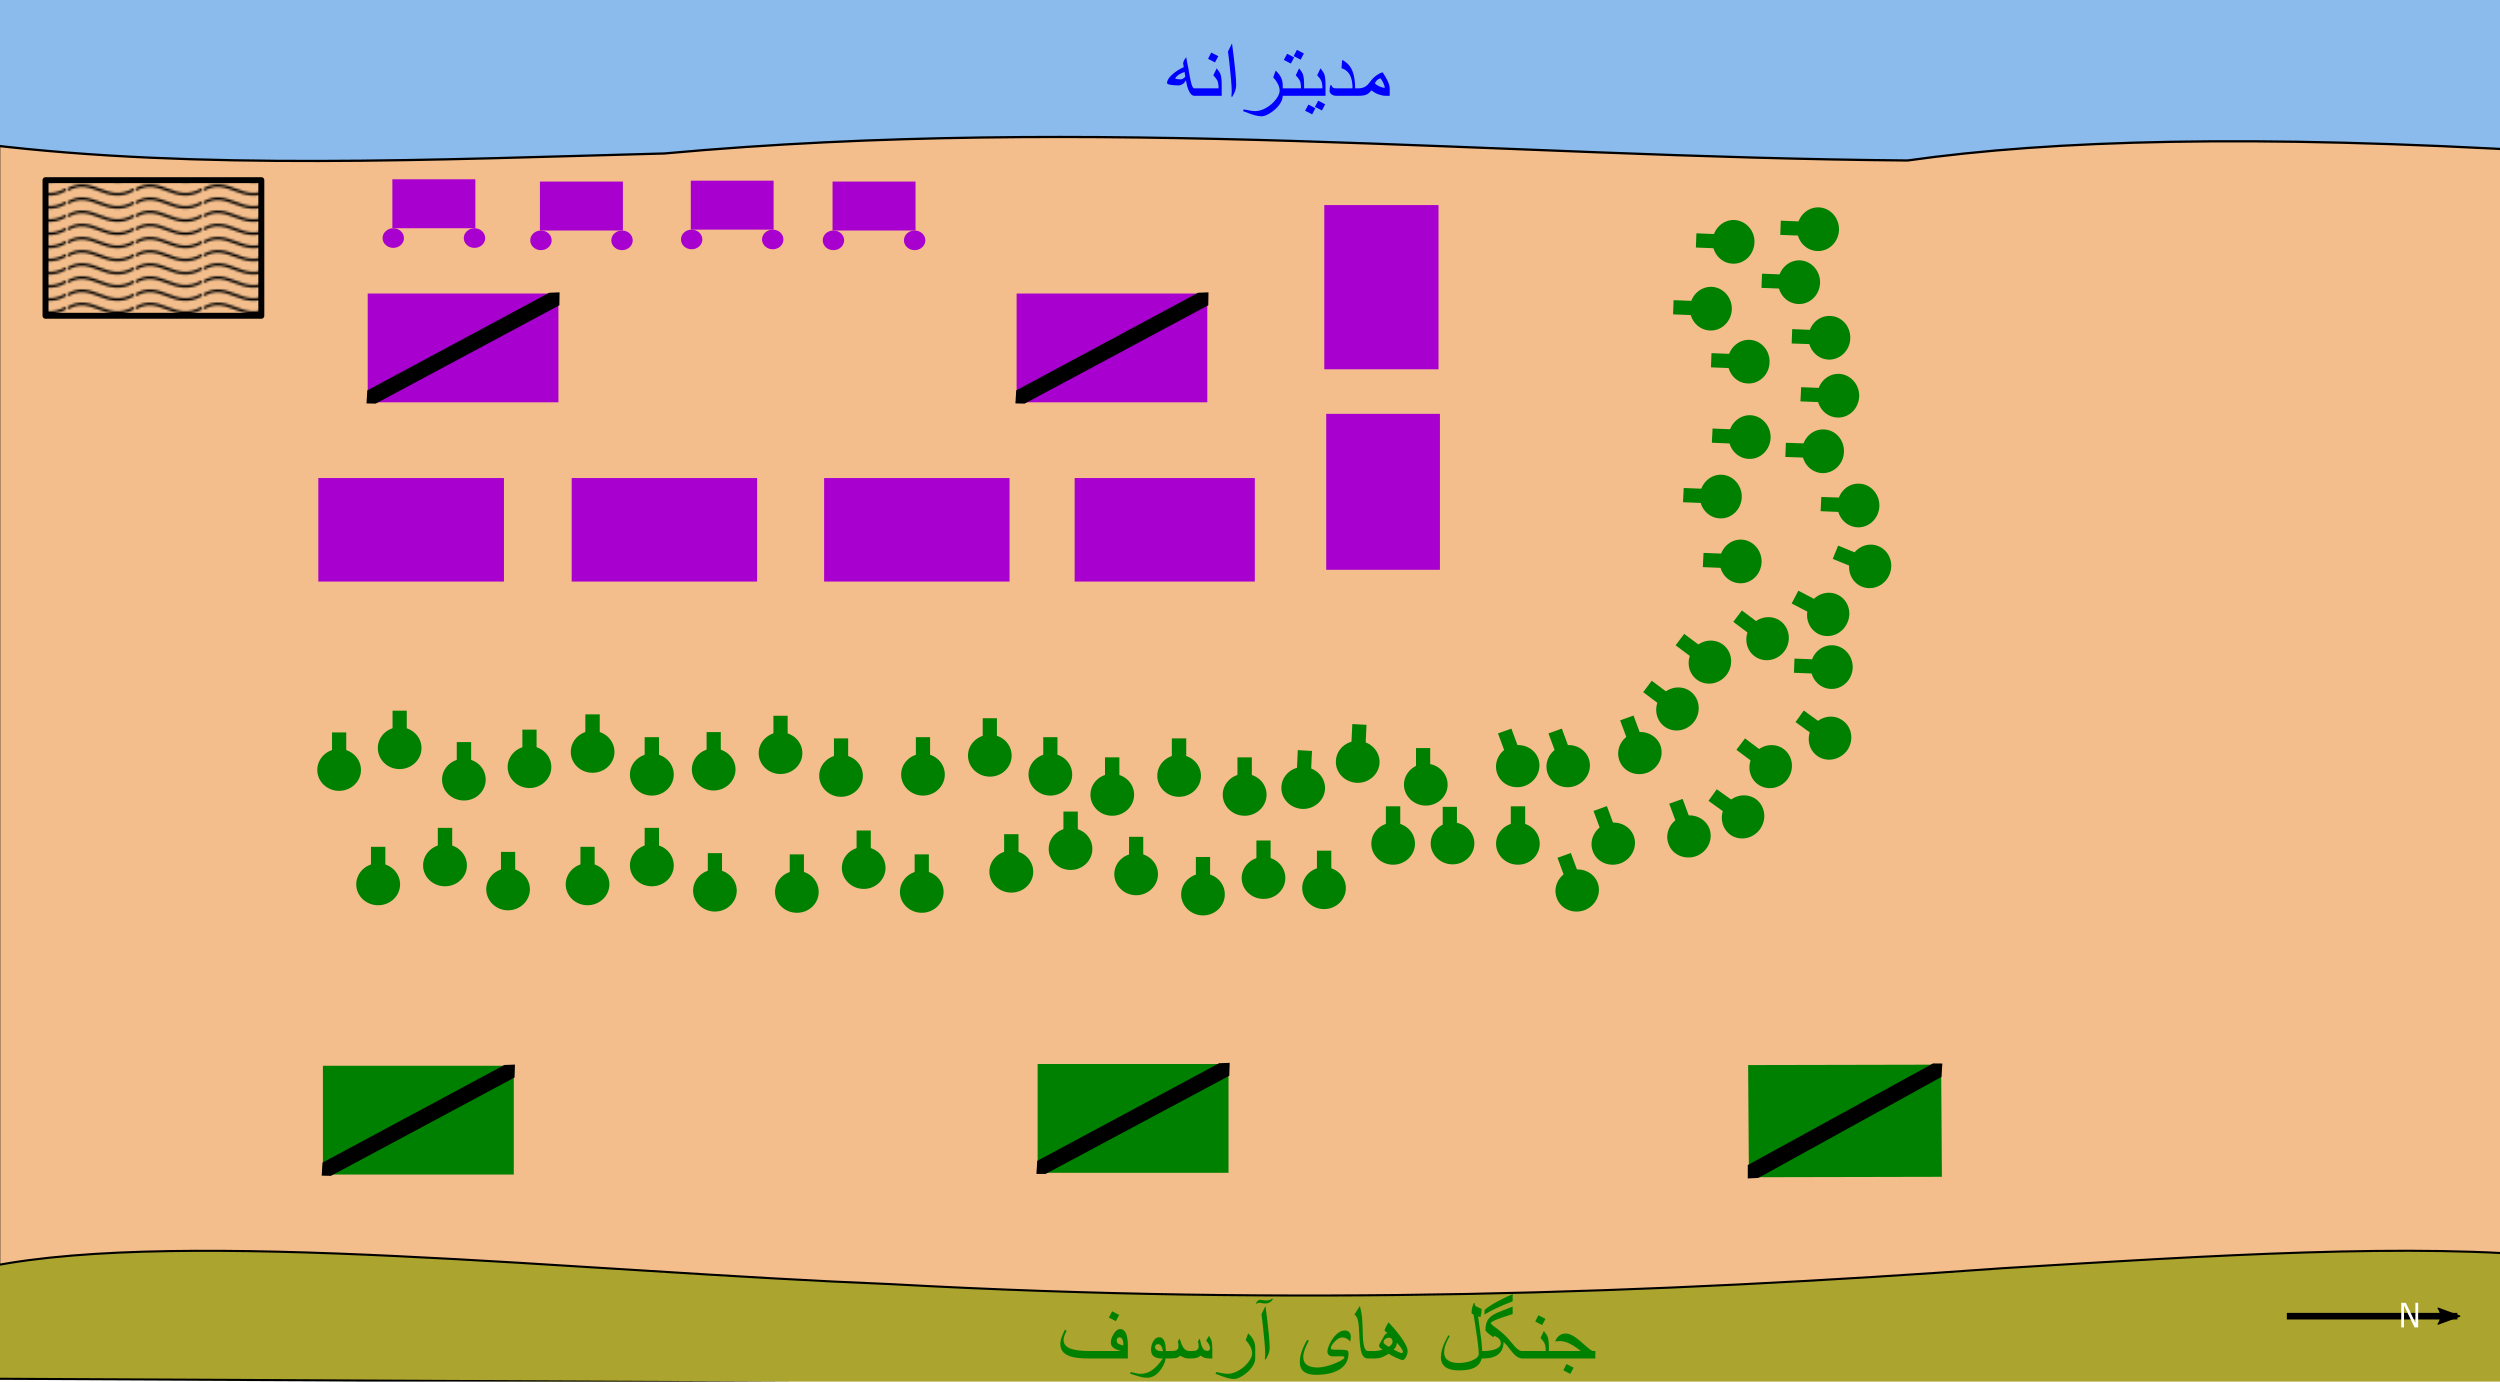 <?xml version="1.0" encoding="UTF-8" standalone="no"?>
<!-- Created with Inkscape (http://www.inkscape.org/) -->

<svg
   xmlns:dc="http://purl.org/dc/elements/1.1/"
   xmlns:cc="http://creativecommons.org/ns#"
   xmlns:rdf="http://www.w3.org/1999/02/22-rdf-syntax-ns#"
   xmlns:svg="http://www.w3.org/2000/svg"
   xmlns="http://www.w3.org/2000/svg"
   xmlns:xlink="http://www.w3.org/1999/xlink"
   xmlns:sodipodi="http://sodipodi.sourceforge.net/DTD/sodipodi-0.dtd"
   xmlns:inkscape="http://www.inkscape.org/namespaces/inkscape"
   version="1.1"
   id="svg2"
   width="1140"
   height="630"
   viewBox="0 0 1140 630"
   sodipodi:docname="1.svg"
   inkscape:version="0.92.2 (5c3e80d, 2017-08-06)">
  <defs
     id="defs6">
    <marker
       inkscape:stockid="Arrow2Lend"
       orient="auto"
       refY="0.0"
       refX="0.0"
       id="Arrow2Lend"
       style="overflow:visible;"
       inkscape:isstock="true">
      <path
         id="path1751"
         style="fill-rule:evenodd;stroke-width:0.625;stroke-linejoin:round;stroke:#000000;stroke-opacity:1;fill:#000000;fill-opacity:1"
         d="M 8.719,4.034 L -2.207,0.016 L 8.719,-4.002 C 6.973,-1.63 6.983,1.616 8.719,4.034 z "
         transform="scale(1.1) rotate(180) translate(1,0)" />
    </marker>
    <pattern
       inkscape:stockid="Wavy"
       id="Wavy"
       height="5.181"
       width="30.066"
       patternUnits="userSpaceOnUse"
       inkscape:collect="always">
      <path
         id="path2975"
         d="M 7.597,0.061 C 5.079,-0.187 2.656,0.302 -0.01,1.788 L -0.01,3.061 C 2.773,1.431 5.173,1.052 7.472,1.280 C 9.770,1.508 11.969,2.361 14.253,3.218 C 18.820,4.931 23.804,6.676 30.066,3.061 L 30.062,1.788 C 23.622,5.497 19.246,3.770 14.691,2.061 C 12.413,1.207 10.115,0.311 7.597,0.061 z "
         style="fill:black;stroke:none;" />
    </pattern>
    <pattern
       y="0"
       x="0"
       height="6"
       width="6"
       patternUnits="userSpaceOnUse"
       id="EMFhbasepattern" />
    <path
       style="fill:none;stroke:#FFC3C3"
       d="M 0 0 6 0 M 0 0 0 6"
       id="EMFhpath4_FFC3C3" />
    <pattern
       xlink:href="#EMFhbasepattern"
       id="EMFhatch4_FFC3C3"
       patternTransform="translate(-4.6294245e-8,4.6805587e-6)">
      <use
         id="use1226"
         xlink:href="#EMFhpath4_FFC3C3" />
    </pattern>
  </defs>
  <sodipodi:namedview
     pagecolor="#ffffff"
     bordercolor="#666666"
     borderopacity="1"
     objecttolerance="10"
     gridtolerance="10"
     guidetolerance="10"
     inkscape:pageopacity="0"
     inkscape:pageshadow="2"
     inkscape:window-width="1920"
     inkscape:window-height="1001"
     id="namedview4"
     showgrid="false"
     inkscape:zoom="1.2349206"
     inkscape:cx="570"
     inkscape:cy="315"
     inkscape:window-x="-9"
     inkscape:window-y="-9"
     inkscape:window-maximized="1"
     inkscape:current-layer="svg2" />
  <path
     id="path1231"
     d="M -1.237,31.752 H 1159.475 V 598.628 H -1.237 Z"
     style="opacity:1;fill:#f3be8c;fill-opacity:1;fill-rule:nonzero;stroke:#000000;stroke-width:2.72px;stroke-linecap:round;stroke-linejoin:round;stroke-miterlimit:4;stroke-dasharray:none;stroke-opacity:1"
     inkscape:connector-curvature="0" />
  <path
     id="path1233"
     d="m 145.162,217.991 h 84.639 v 47.2 h -84.639 z"
     style="opacity:1;fill:#a700cf;fill-opacity:1;fill-rule:nonzero;stroke:none"
     inkscape:connector-curvature="0" />
  <path
     id="path1235"
     d="m 260.682,217.991 h 84.559 v 47.2 h -84.559 z"
     style="opacity:1;fill:#a700cf;fill-opacity:1;fill-rule:nonzero;stroke:none"
     inkscape:connector-curvature="0" />
  <path
     id="path1237"
     d="m 375.801,217.991 h 84.559 v 47.2 h -84.559 z"
     style="opacity:1;fill:#a700cf;fill-opacity:1;fill-rule:nonzero;stroke:none"
     inkscape:connector-curvature="0" />
  <path
     id="path1239"
     d="m 490.04,217.991 h 82.159 v 47.2 h -82.159 z"
     style="opacity:1;fill:#a700cf;fill-opacity:1;fill-rule:nonzero;stroke:none"
     inkscape:connector-curvature="0" />
  <path
     id="path1241"
     d="m 603.879,93.512 h 52.08 v 74.879 h -52.08 z"
     style="opacity:1;fill:#a700cf;fill-opacity:1;fill-rule:nonzero;stroke:none"
     inkscape:connector-curvature="0" />
  <path
     id="path1243"
     d="m 604.759,188.711 h 51.84 v 71.119 h -51.84 z"
     style="opacity:1;fill:#a700cf;fill-opacity:1;fill-rule:nonzero;stroke:none"
     inkscape:connector-curvature="0" />
  <path
     id="path1245"
     d="m 463.579,133.849 h 86.959 v 49.6 h -86.959 z"
     style="opacity:1;fill:#a700cf;fill-opacity:1;fill-rule:nonzero;stroke:none"
     inkscape:connector-curvature="0" />
  <path
     id="path1247"
     d="m 463.899,178.329 82.559,-44.32 4.08,-0.16 -0.08,5.04 -83.359,44.64 -3.52,-0.08 z"
     style="opacity:1;fill:#000000;fill-opacity:1;fill-rule:evenodd;stroke:#000000;stroke-width:1.04px;stroke-linecap:butt;stroke-linejoin:miter;stroke-miterlimit:4;stroke-dasharray:none;stroke-opacity:1"
     inkscape:connector-curvature="0" />
  <path
     id="path1249"
     d="m 167.677,133.849 h 86.959 v 49.6 h -86.959 z"
     style="opacity:1;fill:#a700cf;fill-opacity:1;fill-rule:nonzero;stroke:none"
     inkscape:connector-curvature="0" />
  <path
     id="path1251"
     d="m 167.997,178.329 82.559,-44.32 4.08,-0.16 -0.08,5.04 -83.359,44.64 -3.52,-0.08 z"
     style="opacity:1;fill:#000000;fill-opacity:1;fill-rule:evenodd;stroke:#000000;stroke-width:1.04px;stroke-linecap:butt;stroke-linejoin:miter;stroke-miterlimit:4;stroke-dasharray:none;stroke-opacity:1"
     inkscape:connector-curvature="0" />
  <path
     id="path1257"
     d="m 473.16,485.189 h 87.039 v 49.6 h -87.039 z"
     style="opacity:1;fill:#008000;fill-opacity:1;fill-rule:nonzero;stroke:none"
     inkscape:connector-curvature="0" />
  <path
     id="path1259"
     d="m 473.48,529.669 82.559,-44.32 4.16,-0.16 -0.16,5.04 -83.359,44.56 h -3.52 z"
     style="opacity:1;fill:#000000;fill-opacity:1;fill-rule:evenodd;stroke:#000000;stroke-width:1.04px;stroke-linecap:butt;stroke-linejoin:miter;stroke-miterlimit:4;stroke-dasharray:none;stroke-opacity:1"
     inkscape:connector-curvature="0" />
  <path
     id="path1261"
     d="m 147.242,485.989 h 87.039 v 49.6 h -87.039 z"
     style="opacity:1;fill:#008000;fill-opacity:1;fill-rule:nonzero;stroke:none"
     inkscape:connector-curvature="0" />
  <path
     id="path1263"
     d="m 147.562,530.469 82.559,-44.32 4.16,-0.16 -0.16,5.04 -83.359,44.64 -3.52,-0.08 z"
     style="opacity:1;fill:#000000;fill-opacity:1;fill-rule:evenodd;stroke:#000000;stroke-width:1.04px;stroke-linecap:butt;stroke-linejoin:miter;stroke-miterlimit:4;stroke-dasharray:none;stroke-opacity:1"
     inkscape:connector-curvature="0" />
  <path
     id="path1265"
     d="m 885.513,536.627 -88.013,0.197 -0.354,-51.151 88.013,-0.197 z"
     style="opacity:1;fill:#008000;fill-opacity:1;fill-rule:nonzero;stroke:none;stroke-width:1"
     inkscape:connector-curvature="0" />
  <path
     id="path1267"
     d="m 884.808,490.746 -83.161,45.879 -4.147,0.199 0.005,-5.266 84.108,-46.116 3.545,0.034 z"
     style="opacity:1;fill:#000000;fill-opacity:1;fill-rule:evenodd;stroke:#000000;stroke-width:1.04px;stroke-linecap:butt;stroke-linejoin:miter;stroke-miterlimit:4;stroke-dasharray:none;stroke-opacity:1"
     inkscape:connector-curvature="0" />
  <path
     id="path1269"
     d="m 178.922,81.752 h 37.84 v 22.32 h -37.84 z"
     style="opacity:1;fill:#a700cf;fill-opacity:1;fill-rule:nonzero;stroke:none"
     inkscape:connector-curvature="0" />
  <path
     id="path1271"
     d="m 184.202,108.552 c 0,2.48 -2.16,4.48 -4.88,4.48 -2.64,0 -4.88,-2 -4.88,-4.48 0,-2.4 2.24,-4.48 4.88,-4.48 2.72,0 4.88,2.08 4.88,4.48 z"
     style="opacity:1;fill:#a700cf;fill-opacity:1;fill-rule:nonzero;stroke:none"
     inkscape:connector-curvature="0" />
  <path
     id="path1273"
     d="m 221.242,108.552 c 0,2.48 -2.16,4.48 -4.88,4.48 -2.72,0 -4.88,-2 -4.88,-4.48 0,-2.4 2.16,-4.48 4.88,-4.48 2.72,0 4.88,2.08 4.88,4.48 z"
     style="opacity:1;fill:#a700cf;fill-opacity:1;fill-rule:nonzero;stroke:none"
     inkscape:connector-curvature="0" />
  <path
     id="path1275"
     d="m 246.202,82.792 h 37.84 v 22.32 h -37.84 z"
     style="opacity:1;fill:#a700cf;fill-opacity:1;fill-rule:nonzero;stroke:none"
     inkscape:connector-curvature="0" />
  <path
     id="path1277"
     d="m 251.562,109.592 c 0,2.48 -2.24,4.48 -4.88,4.48 -2.72,0 -4.88,-2 -4.88,-4.48 0,-2.48 2.16,-4.48 4.88,-4.48 2.64,0 4.88,2 4.88,4.48 z"
     style="opacity:1;fill:#a700cf;fill-opacity:1;fill-rule:nonzero;stroke:none"
     inkscape:connector-curvature="0" />
  <path
     id="path1279"
     d="m 288.521,109.592 c 0,2.48 -2.16,4.48 -4.88,4.48 -2.72,0 -4.88,-2 -4.88,-4.48 0,-2.48 2.16,-4.48 4.88,-4.48 2.72,0 4.88,2 4.88,4.48 z"
     style="opacity:1;fill:#a700cf;fill-opacity:1;fill-rule:nonzero;stroke:none"
     inkscape:connector-curvature="0" />
  <path
     id="path1281"
     d="m 315.001,82.392 h 37.76 v 22.32 h -37.76 z"
     style="opacity:1;fill:#a700cf;fill-opacity:1;fill-rule:nonzero;stroke:none"
     inkscape:connector-curvature="0" />
  <path
     id="path1283"
     d="m 320.281,109.192 c 0,2.48 -2.24,4.48 -4.88,4.48 -2.72,0 -4.88,-2 -4.88,-4.48 0,-2.48 2.16,-4.48 4.88,-4.48 2.64,0 4.88,2 4.88,4.48 z"
     style="opacity:1;fill:#a700cf;fill-opacity:1;fill-rule:nonzero;stroke:none"
     inkscape:connector-curvature="0" />
  <path
     id="path1285"
     d="m 357.241,109.192 c 0,2.48 -2.16,4.48 -4.88,4.48 -2.64,0 -4.88,-2 -4.88,-4.48 0,-2.48 2.24,-4.48 4.88,-4.48 2.72,0 4.88,2 4.88,4.48 z"
     style="opacity:1;fill:#a700cf;fill-opacity:1;fill-rule:nonzero;stroke:none"
     inkscape:connector-curvature="0" />
  <path
     id="path1287"
     d="m 379.641,82.792 h 37.84 v 22.32 h -37.84 z"
     style="opacity:1;fill:#a700cf;fill-opacity:1;fill-rule:nonzero;stroke:none"
     inkscape:connector-curvature="0" />
  <path
     id="path1289"
     d="m 384.921,109.592 c 0,2.48 -2.16,4.48 -4.88,4.48 -2.72,0 -4.88,-2 -4.88,-4.48 0,-2.48 2.16,-4.48 4.88,-4.48 2.72,0 4.88,2 4.88,4.48 z"
     style="opacity:1;fill:#a700cf;fill-opacity:1;fill-rule:nonzero;stroke:none"
     inkscape:connector-curvature="0" />
  <path
     id="path1291"
     d="m 421.96,109.592 c 0,2.48 -2.24,4.48 -4.88,4.48 -2.72,0 -4.88,-2 -4.88,-4.48 0,-2.48 2.16,-4.48 4.88,-4.48 2.64,0 4.88,2 4.88,4.48 z"
     style="opacity:1;fill:#a700cf;fill-opacity:1;fill-rule:nonzero;stroke:none"
     inkscape:connector-curvature="0" />
  <path
     id="path1293"
     d="m 164.602,351.11 c 0,5.28 -4.48,9.52 -10,9.52 -5.44,0 -9.92,-4.24 -9.92,-9.52 0,-5.28 4.48,-9.6 9.92,-9.6 5.52,0 10,4.32 10,9.6 z"
     style="opacity:1;fill:#008000;fill-opacity:1;fill-rule:nonzero;stroke:none"
     inkscape:connector-curvature="0" />
  <path
     id="path1295"
     d="m 151.402,333.99 h 6.48 v 14 h -6.48 z"
     style="opacity:1;fill:#008000;fill-opacity:1;fill-rule:nonzero;stroke:none"
     inkscape:connector-curvature="0" />
  <path
     id="path1297"
     d="m 192.202,341.11 c 0,5.28 -4.48,9.6 -10,9.6 -5.52,0 -9.92,-4.32 -9.92,-9.6 0,-5.28 4.4,-9.52 9.92,-9.52 5.52,0 10,4.24 10,9.52 z"
     style="opacity:1;fill:#008000;fill-opacity:1;fill-rule:nonzero;stroke:none"
     inkscape:connector-curvature="0" />
  <path
     id="path1299"
     d="m 179.002,324.071 h 6.48 v 14 h -6.48 z"
     style="opacity:1;fill:#008000;fill-opacity:1;fill-rule:nonzero;stroke:none"
     inkscape:connector-curvature="0" />
  <path
     id="path1301"
     d="m 221.482,355.51 c 0,5.28 -4.4,9.52 -9.92,9.52 -5.52,0 -10,-4.24 -10,-9.52 0,-5.28 4.48,-9.52 10,-9.52 5.52,0 9.92,4.24 9.92,9.52 z"
     style="opacity:1;fill:#008000;fill-opacity:1;fill-rule:nonzero;stroke:none"
     inkscape:connector-curvature="0" />
  <path
     id="path1303"
     d="m 208.282,338.39 h 6.56 v 14.08 h -6.56 z"
     style="opacity:1;fill:#008000;fill-opacity:1;fill-rule:nonzero;stroke:none"
     inkscape:connector-curvature="0" />
  <path
     id="path1305"
     d="m 251.402,349.75 c 0,5.28 -4.48,9.6 -9.92,9.6 -5.52,0 -10,-4.32 -10,-9.6 0,-5.28 4.48,-9.52 10,-9.52 5.44,0 9.92,4.24 9.92,9.52 z"
     style="opacity:1;fill:#008000;fill-opacity:1;fill-rule:nonzero;stroke:none"
     inkscape:connector-curvature="0" />
  <path
     id="path1307"
     d="m 238.202,332.71 h 6.48 v 14 h -6.48 z"
     style="opacity:1;fill:#008000;fill-opacity:1;fill-rule:nonzero;stroke:none"
     inkscape:connector-curvature="0" />
  <path
     id="path1309"
     d="m 280.202,342.87 c 0,5.28 -4.48,9.52 -10,9.52 -5.52,0 -9.92,-4.24 -9.92,-9.52 0,-5.28 4.4,-9.6 9.92,-9.6 5.52,0 10,4.32 10,9.6 z"
     style="opacity:1;fill:#008000;fill-opacity:1;fill-rule:nonzero;stroke:none"
     inkscape:connector-curvature="0" />
  <path
     id="path1311"
     d="m 266.922,325.75 h 6.56 v 14.08 h -6.56 z"
     style="opacity:1;fill:#008000;fill-opacity:1;fill-rule:nonzero;stroke:none"
     inkscape:connector-curvature="0" />
  <path
     id="path1313"
     d="m 307.241,353.19 c 0,5.28 -4.48,9.6 -10,9.6 -5.52,0 -10,-4.32 -10,-9.6 0,-5.28 4.48,-9.52 10,-9.52 5.52,0 10,4.24 10,9.52 z"
     style="opacity:1;fill:#008000;fill-opacity:1;fill-rule:nonzero;stroke:none"
     inkscape:connector-curvature="0" />
  <path
     id="path1315"
     d="m 293.961,336.15 h 6.56 v 14 h -6.56 z"
     style="opacity:1;fill:#008000;fill-opacity:1;fill-rule:nonzero;stroke:none"
     inkscape:connector-curvature="0" />
  <path
     id="path1317"
     d="m 335.401,350.87 c 0,5.28 -4.48,9.6 -10,9.6 -5.44,0 -9.92,-4.32 -9.92,-9.6 0,-5.28 4.48,-9.52 9.92,-9.52 5.52,0 10,4.24 10,9.52 z"
     style="opacity:1;fill:#008000;fill-opacity:1;fill-rule:nonzero;stroke:none"
     inkscape:connector-curvature="0" />
  <path
     id="path1319"
     d="m 322.201,333.83 h 6.48 v 14 h -6.48 z"
     style="opacity:1;fill:#008000;fill-opacity:1;fill-rule:nonzero;stroke:none"
     inkscape:connector-curvature="0" />
  <path
     id="path1321"
     d="m 365.881,343.43 c 0,5.28 -4.48,9.52 -10,9.52 -5.44,0 -9.92,-4.24 -9.92,-9.52 0,-5.28 4.48,-9.52 9.92,-9.52 5.52,0 10,4.24 10,9.52 z"
     style="opacity:1;fill:#008000;fill-opacity:1;fill-rule:nonzero;stroke:none"
     inkscape:connector-curvature="0" />
  <path
     id="path1323"
     d="m 352.681,326.39 h 6.48 v 14 h -6.48 z"
     style="opacity:1;fill:#008000;fill-opacity:1;fill-rule:nonzero;stroke:none"
     inkscape:connector-curvature="0" />
  <path
     id="path1325"
     d="m 393.481,353.75 c 0,5.28 -4.48,9.6 -10,9.6 -5.44,0 -9.92,-4.32 -9.92,-9.6 0,-5.28 4.48,-9.52 9.92,-9.52 5.52,0 10,4.24 10,9.52 z"
     style="opacity:1;fill:#008000;fill-opacity:1;fill-rule:nonzero;stroke:none"
     inkscape:connector-curvature="0" />
  <path
     id="path1327"
     d="m 380.281,336.71 h 6.48 v 14 h -6.48 z"
     style="opacity:1;fill:#008000;fill-opacity:1;fill-rule:nonzero;stroke:none"
     inkscape:connector-curvature="0" />
  <path
     id="path1329"
     d="m 430.84,353.19 c 0,5.28 -4.48,9.6 -9.92,9.6 -5.52,0 -10,-4.32 -10,-9.6 0,-5.28 4.48,-9.52 10,-9.52 5.44,0 9.92,4.24 9.92,9.52 z"
     style="opacity:1;fill:#008000;fill-opacity:1;fill-rule:nonzero;stroke:none"
     inkscape:connector-curvature="0" />
  <path
     id="path1331"
     d="m 417.64,336.15 h 6.48 v 14 h -6.48 z"
     style="opacity:1;fill:#008000;fill-opacity:1;fill-rule:nonzero;stroke:none"
     inkscape:connector-curvature="0" />
  <path
     id="path1333"
     d="m 461.32,344.55 c 0,5.28 -4.4,9.6 -9.92,9.6 -5.52,0 -10,-4.32 -10,-9.6 0,-5.28 4.48,-9.52 10,-9.52 5.52,0 9.92,4.24 9.92,9.52 z"
     style="opacity:1;fill:#008000;fill-opacity:1;fill-rule:nonzero;stroke:none"
     inkscape:connector-curvature="0" />
  <path
     id="path1335"
     d="m 448.12,327.51 h 6.48 v 14 h -6.48 z"
     style="opacity:1;fill:#008000;fill-opacity:1;fill-rule:nonzero;stroke:none"
     inkscape:connector-curvature="0" />
  <path
     id="path1337"
     d="m 488.92,353.19 c 0,5.28 -4.4,9.6 -9.92,9.6 -5.52,0 -10,-4.32 -10,-9.6 0,-5.28 4.48,-9.52 10,-9.52 5.52,0 9.92,4.24 9.92,9.52 z"
     style="opacity:1;fill:#008000;fill-opacity:1;fill-rule:nonzero;stroke:none"
     inkscape:connector-curvature="0" />
  <path
     id="path1339"
     d="M 475.72,336.15 H 482.2 v 14 h -6.48 z"
     style="opacity:1;fill:#008000;fill-opacity:1;fill-rule:nonzero;stroke:none"
     inkscape:connector-curvature="0" />
  <path
     id="path1341"
     d="m 517.16,362.39 c 0,5.28 -4.48,9.6 -10,9.6 -5.52,0 -9.92,-4.32 -9.92,-9.6 0,-5.28 4.4,-9.52 9.92,-9.52 5.52,0 10,4.24 10,9.52 z"
     style="opacity:1;fill:#008000;fill-opacity:1;fill-rule:nonzero;stroke:none"
     inkscape:connector-curvature="0" />
  <path
     id="path1343"
     d="m 503.88,345.35 h 6.56 v 14 h -6.56 z"
     style="opacity:1;fill:#008000;fill-opacity:1;fill-rule:nonzero;stroke:none"
     inkscape:connector-curvature="0" />
  <path
     id="path1345"
     d="m 547.64,353.75 c 0,5.28 -4.48,9.6 -10,9.6 -5.52,0 -9.92,-4.32 -9.92,-9.6 0,-5.28 4.4,-9.52 9.92,-9.52 5.52,0 10,4.24 10,9.52 z"
     style="opacity:1;fill:#008000;fill-opacity:1;fill-rule:nonzero;stroke:none"
     inkscape:connector-curvature="0" />
  <path
     id="path1347"
     d="m 534.36,336.71 h 6.56 v 14 h -6.56 z"
     style="opacity:1;fill:#008000;fill-opacity:1;fill-rule:nonzero;stroke:none"
     inkscape:connector-curvature="0" />
  <path
     id="path1349"
     d="m 577.559,362.39 c 0,5.28 -4.48,9.6 -10,9.6 -5.52,0 -10,-4.32 -10,-9.6 0,-5.28 4.48,-9.52 10,-9.52 5.52,0 10,4.24 10,9.52 z"
     style="opacity:1;fill:#008000;fill-opacity:1;fill-rule:nonzero;stroke:none"
     inkscape:connector-curvature="0" />
  <path
     id="path1351"
     d="m 564.279,345.35 h 6.56 v 14 h -6.56 z"
     style="opacity:1;fill:#008000;fill-opacity:1;fill-rule:nonzero;stroke:none"
     inkscape:connector-curvature="0" />
  <path
     id="path1353"
     d="m 586.119,400.39 c 0,5.28 -4.4,9.52 -9.92,9.52 -5.52,0 -10,-4.24 -10,-9.52 0,-5.28 4.48,-9.6 10,-9.6 5.52,0 9.92,4.32 9.92,9.6 z"
     style="opacity:1;fill:#008000;fill-opacity:1;fill-rule:nonzero;stroke:none"
     inkscape:connector-curvature="0" />
  <path
     id="path1355"
     d="m 572.919,383.27 h 6.48 v 14.08 h -6.48 z"
     style="opacity:1;fill:#008000;fill-opacity:1;fill-rule:nonzero;stroke:none"
     inkscape:connector-curvature="0" />
  <path
     id="path1357"
     d="m 558.519,407.83 c 0,5.28 -4.4,9.6 -9.92,9.6 -5.52,0 -10,-4.32 -10,-9.6 0,-5.28 4.48,-9.52 10,-9.52 5.52,0 9.92,4.24 9.92,9.52 z"
     style="opacity:1;fill:#008000;fill-opacity:1;fill-rule:nonzero;stroke:none"
     inkscape:connector-curvature="0" />
  <path
     id="path1359"
     d="m 545.32,390.79 h 6.48 v 14 h -6.48 z"
     style="opacity:1;fill:#008000;fill-opacity:1;fill-rule:nonzero;stroke:none"
     inkscape:connector-curvature="0" />
  <path
     id="path1361"
     d="m 528.04,398.63 c 0,5.28 -4.48,9.6 -9.92,9.6 -5.52,0 -10,-4.32 -10,-9.6 0,-5.28 4.48,-9.52 10,-9.52 5.44,0 9.92,4.24 9.92,9.52 z"
     style="opacity:1;fill:#008000;fill-opacity:1;fill-rule:nonzero;stroke:none"
     inkscape:connector-curvature="0" />
  <path
     id="path1363"
     d="m 514.84,381.59 h 6.48 v 14 h -6.48 z"
     style="opacity:1;fill:#008000;fill-opacity:1;fill-rule:nonzero;stroke:none"
     inkscape:connector-curvature="0" />
  <path
     id="path1365"
     d="m 498.12,387.11 c 0,5.28 -4.4,9.6 -9.92,9.6 -5.52,0 -10,-4.32 -10,-9.6 0,-5.28 4.48,-9.52 10,-9.52 5.52,0 9.92,4.24 9.92,9.52 z"
     style="opacity:1;fill:#008000;fill-opacity:1;fill-rule:nonzero;stroke:none"
     inkscape:connector-curvature="0" />
  <path
     id="path1367"
     d="m 484.92,370.07 h 6.56 v 14 h -6.56 z"
     style="opacity:1;fill:#008000;fill-opacity:1;fill-rule:nonzero;stroke:none"
     inkscape:connector-curvature="0" />
  <path
     id="path1369"
     d="m 471.16,397.51 c 0,5.28 -4.48,9.52 -10,9.52 -5.52,0 -10,-4.24 -10,-9.52 0,-5.28 4.48,-9.6 10,-9.6 5.52,0 10,4.32 10,9.6 z"
     style="opacity:1;fill:#008000;fill-opacity:1;fill-rule:nonzero;stroke:none"
     inkscape:connector-curvature="0" />
  <path
     id="path1371"
     d="m 457.88,380.39 h 6.56 v 14.08 h -6.56 z"
     style="opacity:1;fill:#008000;fill-opacity:1;fill-rule:nonzero;stroke:none"
     inkscape:connector-curvature="0" />
  <path
     id="path1373"
     d="m 430.28,406.71 c 0,5.28 -4.48,9.52 -9.92,9.52 -5.52,0 -10,-4.24 -10,-9.52 0,-5.28 4.48,-9.6 10,-9.6 5.44,0 9.92,4.32 9.92,9.6 z"
     style="opacity:1;fill:#008000;fill-opacity:1;fill-rule:nonzero;stroke:none"
     inkscape:connector-curvature="0" />
  <path
     id="path1375"
     d="m 417.08,389.59 h 6.48 v 14.08 h -6.48 z"
     style="opacity:1;fill:#008000;fill-opacity:1;fill-rule:nonzero;stroke:none"
     inkscape:connector-curvature="0" />
  <path
     id="path1377"
     d="m 403.801,395.75 c 0,5.28 -4.4,9.6 -9.92,9.6 -5.52,0 -10,-4.32 -10,-9.6 0,-5.28 4.48,-9.52 10,-9.52 5.52,0 9.92,4.24 9.92,9.52 z"
     style="opacity:1;fill:#008000;fill-opacity:1;fill-rule:nonzero;stroke:none"
     inkscape:connector-curvature="0" />
  <path
     id="path1379"
     d="m 390.601,378.71 h 6.48 V 392.71 h -6.48 z"
     style="opacity:1;fill:#008000;fill-opacity:1;fill-rule:nonzero;stroke:none"
     inkscape:connector-curvature="0" />
  <path
     id="path1381"
     d="m 373.321,406.71 c 0,5.28 -4.4,9.52 -9.92,9.52 -5.52,0 -10,-4.24 -10,-9.52 0,-5.28 4.48,-9.6 10,-9.6 5.52,0 9.92,4.32 9.92,9.6 z"
     style="opacity:1;fill:#008000;fill-opacity:1;fill-rule:nonzero;stroke:none"
     inkscape:connector-curvature="0" />
  <path
     id="path1383"
     d="m 360.121,389.59 h 6.48 v 14.08 h -6.48 z"
     style="opacity:1;fill:#008000;fill-opacity:1;fill-rule:nonzero;stroke:none"
     inkscape:connector-curvature="0" />
  <path
     id="path1385"
     d="m 335.961,406.15 c 0,5.28 -4.48,9.52 -10,9.52 -5.44,0 -9.92,-4.24 -9.92,-9.52 0,-5.28 4.48,-9.6 9.92,-9.6 5.52,0 10,4.32 10,9.6 z"
     style="opacity:1;fill:#008000;fill-opacity:1;fill-rule:nonzero;stroke:none"
     inkscape:connector-curvature="0" />
  <path
     id="path1387"
     d="m 322.761,389.03 h 6.48 v 14.08 h -6.48 z"
     style="opacity:1;fill:#008000;fill-opacity:1;fill-rule:nonzero;stroke:none"
     inkscape:connector-curvature="0" />
  <path
     id="path1389"
     d="m 307.241,394.63 c 0,5.28 -4.48,9.52 -10,9.52 -5.52,0 -10,-4.24 -10,-9.52 0,-5.28 4.48,-9.6 10,-9.6 5.52,0 10,4.32 10,9.6 z"
     style="opacity:1;fill:#008000;fill-opacity:1;fill-rule:nonzero;stroke:none"
     inkscape:connector-curvature="0" />
  <path
     id="path1391"
     d="m 293.961,377.51 h 6.56 v 14.08 h -6.56 z"
     style="opacity:1;fill:#008000;fill-opacity:1;fill-rule:nonzero;stroke:none"
     inkscape:connector-curvature="0" />
  <path
     id="path1393"
     d="m 277.882,403.27 c 0,5.28 -4.48,9.52 -10,9.52 -5.44,0 -9.92,-4.24 -9.92,-9.52 0,-5.28 4.48,-9.6 9.92,-9.6 5.52,0 10,4.32 10,9.6 z"
     style="opacity:1;fill:#008000;fill-opacity:1;fill-rule:nonzero;stroke:none"
     inkscape:connector-curvature="0" />
  <path
     id="path1395"
     d="m 264.682,386.15 h 6.48 v 14.08 h -6.48 z"
     style="opacity:1;fill:#008000;fill-opacity:1;fill-rule:nonzero;stroke:none"
     inkscape:connector-curvature="0" />
  <path
     id="path1397"
     d="m 241.642,405.51 c 0,5.28 -4.48,9.6 -10,9.6 -5.44,0 -9.92,-4.32 -9.92,-9.6 0,-5.28 4.48,-9.52 9.92,-9.52 5.52,0 10,4.24 10,9.52 z"
     style="opacity:1;fill:#008000;fill-opacity:1;fill-rule:nonzero;stroke:none"
     inkscape:connector-curvature="0" />
  <path
     id="path1399"
     d="m 228.442,388.47 h 6.48 v 14 h -6.48 z"
     style="opacity:1;fill:#008000;fill-opacity:1;fill-rule:nonzero;stroke:none"
     inkscape:connector-curvature="0" />
  <path
     id="path1401"
     d="m 212.922,394.63 c 0,5.28 -4.48,9.52 -10,9.52 -5.52,0 -10,-4.24 -10,-9.52 0,-5.28 4.48,-9.6 10,-9.6 5.52,0 10,4.32 10,9.6 z"
     style="opacity:1;fill:#008000;fill-opacity:1;fill-rule:nonzero;stroke:none"
     inkscape:connector-curvature="0" />
  <path
     id="path1403"
     d="m 199.642,377.51 h 6.56 v 14.08 h -6.56 z"
     style="opacity:1;fill:#008000;fill-opacity:1;fill-rule:nonzero;stroke:none"
     inkscape:connector-curvature="0" />
  <path
     id="path1405"
     d="m 182.442,403.27 c 0,5.28 -4.48,9.52 -10,9.52 -5.52,0 -10,-4.24 -10,-9.52 0,-5.28 4.48,-9.6 10,-9.6 5.52,0 10,4.32 10,9.6 z"
     style="opacity:1;fill:#008000;fill-opacity:1;fill-rule:nonzero;stroke:none"
     inkscape:connector-curvature="0" />
  <path
     id="path1407"
     d="m 169.162,386.15 h 6.56 v 14.08 h -6.56 z"
     style="opacity:1;fill:#008000;fill-opacity:1;fill-rule:nonzero;stroke:none"
     inkscape:connector-curvature="0" />
  <path
     id="path1409"
     d="m 613.719,404.95 c 0,5.28 -4.4,9.6 -9.92,9.6 -5.52,0 -10,-4.32 -10,-9.6 0,-5.28 4.48,-9.52 10,-9.52 5.52,0 9.92,4.24 9.92,9.52 z"
     style="opacity:1;fill:#008000;fill-opacity:1;fill-rule:nonzero;stroke:none"
     inkscape:connector-curvature="0" />
  <path
     id="path1411"
     d="m 600.519,387.91 h 6.56 v 14 h -6.56 z"
     style="opacity:1;fill:#008000;fill-opacity:1;fill-rule:nonzero;stroke:none"
     inkscape:connector-curvature="0" />
  <path
     id="path1413"
     d="m 645.239,384.71 c 0,5.28 -4.48,9.6 -10,9.6 -5.52,0 -9.92,-4.32 -9.92,-9.6 0,-5.28 4.4,-9.52 9.92,-9.52 5.52,0 10,4.24 10,9.52 z"
     style="opacity:1;fill:#008000;fill-opacity:1;fill-rule:nonzero;stroke:none"
     inkscape:connector-curvature="0" />
  <path
     id="path1415"
     d="m 631.959,367.67 h 6.56 v 14 h -6.56 z"
     style="opacity:1;fill:#008000;fill-opacity:1;fill-rule:nonzero;stroke:none"
     inkscape:connector-curvature="0" />
  <path
     id="path1417"
     d="m 672.311,384.628 c 0,5.2 -4.48,9.52 -9.92,9.52 -5.52,0 -10,-4.32 -10,-9.52 0,-5.28 4.48,-9.6 10,-9.6 5.44,0 9.92,4.32 9.92,9.6 z"
     style="opacity:1;fill:#008000;fill-opacity:1;fill-rule:nonzero;stroke:none"
     inkscape:connector-curvature="0" />
  <path
     id="path1419"
     d="m 657.879,367.919 h 6.48 v 14 h -6.48 z"
     style="opacity:1;fill:#008000;fill-opacity:1;fill-rule:nonzero;stroke:none"
     inkscape:connector-curvature="0" />
  <path
     id="path1421"
     d="m 702.118,384.71 c 0,5.28 -4.4,9.6 -9.92,9.6 -5.52,0 -10,-4.32 -10,-9.6 0,-5.28 4.48,-9.52 10,-9.52 5.52,0 9.92,4.24 9.92,9.52 z"
     style="opacity:1;fill:#008000;fill-opacity:1;fill-rule:nonzero;stroke:none"
     inkscape:connector-curvature="0" />
  <path
     id="path1423"
     d="m 688.918,367.67 h 6.56 v 14 h -6.56 z"
     style="opacity:1;fill:#008000;fill-opacity:1;fill-rule:nonzero;stroke:none"
     inkscape:connector-curvature="0" />
  <path
     id="path1425"
     d="m 800.678,364.39 c 4.24,3.12 5.12,9.2 1.92,13.68 -3.2,4.48 -9.28,5.6 -13.6,2.56 -4.24,-3.12 -5.12,-9.28 -1.92,-13.68 3.2,-4.48 9.28,-5.6 13.6,-2.56 z"
     style="opacity:1;fill:#008000;fill-opacity:1;fill-rule:nonzero;stroke:none"
     inkscape:connector-curvature="0" />
  <path
     id="path1427"
     d="m 779.078,365.19 3.76,-5.28 11.44,8.16 -3.84,5.28 z"
     style="opacity:1;fill:#008000;fill-opacity:1;fill-rule:nonzero;stroke:none"
     inkscape:connector-curvature="0" />
  <g
     id="g3224"
     style="fill:#008000">
    <path
       inkscape:connector-curvature="0"
       style="opacity:1;fill:#008000;fill-opacity:1;fill-rule:nonzero;stroke:none"
       d="m 813.398,341.59 c 4.24,3.2 4.96,9.36 1.68,13.76 -3.36,4.4 -9.44,5.36 -13.68,2.16 -4.16,-3.2 -4.88,-9.28 -1.6,-13.68 3.28,-4.4 9.44,-5.36 13.6,-2.24 z"
       id="path1429" />
    <path
       inkscape:connector-curvature="0"
       style="opacity:1;fill:#008000;fill-opacity:1;fill-rule:nonzero;stroke:none"
       d="m 791.798,341.91 3.92,-5.2 11.2,8.4 -3.92,5.2 z"
       id="path1431" />
  </g>
  <path
     id="path1433"
     d="m 840.278,328.55 c 4.32,3.04 5.2,9.2 2,13.68 -3.28,4.4 -9.36,5.52 -13.6,2.48 -4.32,-3.12 -5.2,-9.2 -1.92,-13.68 3.2,-4.48 9.28,-5.6 13.52,-2.48 z"
     style="opacity:1;fill:#008000;fill-opacity:1;fill-rule:nonzero;stroke:none"
     inkscape:connector-curvature="0" />
  <path
     id="path1435"
     d="m 818.758,329.27 3.76,-5.28 11.36,8.24 -3.76,5.28 z"
     style="opacity:1;fill:#008000;fill-opacity:1;fill-rule:nonzero;stroke:none"
     inkscape:connector-curvature="0" />
  <path
     id="path1437"
     d="m 835.638,294.231 c 5.28,0.24 9.36,4.8 9.2,10.32 -0.24,5.52 -4.72,9.84 -10,9.6 -5.2,-0.16 -9.36,-4.8 -9.12,-10.32 0.16,-5.52 4.64,-9.76 9.92,-9.6 z"
     style="opacity:1;fill:#008000;fill-opacity:1;fill-rule:nonzero;stroke:none"
     inkscape:connector-curvature="0" />
  <path
     id="path1439"
     d="m 818.038,306.79 0.24,-6.48 14.08,0.56 -0.24,6.48 z"
     style="opacity:1;fill:#008000;fill-opacity:1;fill-rule:nonzero;stroke:none"
     inkscape:connector-curvature="0" />
  <path
     id="path1441"
     d="m 838.278,271.351 c 4.64,2.4 6.4,8.32 3.84,13.2 -2.48,4.88 -8.32,6.88 -13.04,4.48 -4.72,-2.48 -6.4,-8.4 -3.92,-13.28 2.56,-4.88 8.4,-6.88 13.12,-4.4 z"
     style="opacity:1;fill:#008000;fill-opacity:1;fill-rule:nonzero;stroke:none"
     inkscape:connector-curvature="0" />
  <path
     id="path1443"
     d="m 816.998,275.191 3.04,-5.84 12.4,6.48 -2.96,5.84 z"
     style="opacity:1;fill:#008000;fill-opacity:1;fill-rule:nonzero;stroke:none"
     inkscape:connector-curvature="0" />
  <path
     id="path1445"
     d="m 856.518,249.031 c 4.96,2 7.2,7.76 5.12,12.88 -2.08,5.12 -7.76,7.6 -12.64,5.6 -4.88,-2 -7.12,-7.76 -5.04,-12.8 2.08,-5.12 7.68,-7.68 12.56,-5.68 z"
     style="opacity:1;fill:#008000;fill-opacity:1;fill-rule:nonzero;stroke:none"
     inkscape:connector-curvature="0" />
  <path
     id="path1447"
     d="m 835.718,254.871 2.48,-6.08 12.96,5.36 -2.4,6 z"
     style="opacity:1;fill:#008000;fill-opacity:1;fill-rule:nonzero;stroke:none"
     inkscape:connector-curvature="0" />
  <path
     id="path1449"
     d="m 847.798,220.551 c 5.28,0.16 9.36,4.8 9.2,10.32 -0.24,5.52 -4.64,9.76 -9.92,9.6 -5.28,-0.24 -9.44,-4.8 -9.2,-10.32 0.24,-5.52 4.64,-9.84 9.92,-9.6 z"
     style="opacity:1;fill:#008000;fill-opacity:1;fill-rule:nonzero;stroke:none"
     inkscape:connector-curvature="0" />
  <path
     id="path1451"
     d="m 830.198,233.111 0.32,-6.48 14,0.48 -0.24,6.56 z"
     style="opacity:1;fill:#008000;fill-opacity:1;fill-rule:nonzero;stroke:none"
     inkscape:connector-curvature="0" />
  <path
     id="path1453"
     d="m 831.718,195.831 c 5.28,0.16 9.36,4.8 9.12,10.32 -0.16,5.44 -4.64,9.76 -9.92,9.6 -5.28,-0.24 -9.36,-4.88 -9.12,-10.32 0.16,-5.52 4.64,-9.84 9.92,-9.6 z"
     style="opacity:1;fill:#008000;fill-opacity:1;fill-rule:nonzero;stroke:none"
     inkscape:connector-curvature="0" />
  <path
     id="path1455"
     d="m 814.118,208.391 0.24,-6.48 14,0.48 -0.24,6.48 z"
     style="opacity:1;fill:#008000;fill-opacity:1;fill-rule:nonzero;stroke:none"
     inkscape:connector-curvature="0" />
  <g
     id="g3067"
     style="fill:#008000">
    <path
       inkscape:connector-curvature="0"
       style="opacity:1;fill:#008000;fill-opacity:1;fill-rule:nonzero;stroke:none"
       d="m 838.598,170.472 c 5.28,0.24 9.36,4.88 9.2,10.32 -0.24,5.52 -4.64,9.84 -9.92,9.6 -5.28,-0.16 -9.44,-4.8 -9.2,-10.32 0.24,-5.44 4.64,-9.76 9.92,-9.6 z"
       id="path1457" />
    <path
       inkscape:connector-curvature="0"
       style="opacity:1;fill:#008000;fill-opacity:1;fill-rule:nonzero;stroke:none"
       d="m 820.998,183.031 0.32,-6.48 14,0.56 -0.24,6.48 z"
       id="path1459" />
  </g>
  <path
     id="path1461"
     d="m 834.598,144.072 c 5.28,0.16 9.36,4.8 9.12,10.32 -0.16,5.44 -4.64,9.76 -9.92,9.6 -5.28,-0.24 -9.36,-4.88 -9.12,-10.32 0.16,-5.52 4.64,-9.84 9.92,-9.6 z"
     style="opacity:1;fill:#008000;fill-opacity:1;fill-rule:nonzero;stroke:none"
     inkscape:connector-curvature="0" />
  <path
     id="path1463"
     d="m 816.998,156.632 0.24,-6.56 14,0.56 -0.24,6.48 z"
     style="opacity:1;fill:#008000;fill-opacity:1;fill-rule:nonzero;stroke:none"
     inkscape:connector-curvature="0" />
  <path
     id="path1465"
     d="m 820.758,118.712 c 5.28,0.24 9.36,4.88 9.2,10.32 -0.24,5.52 -4.64,9.84 -9.92,9.6 -5.28,-0.16 -9.44,-4.8 -9.2,-10.32 0.24,-5.44 4.64,-9.76 9.92,-9.6 z"
     style="opacity:1;fill:#008000;fill-opacity:1;fill-rule:nonzero;stroke:none"
     inkscape:connector-curvature="0" />
  <path
     id="path1467"
     d="m 803.238,131.272 0.24,-6.48 14,0.56 -0.24,6.48 z"
     style="opacity:1;fill:#008000;fill-opacity:1;fill-rule:nonzero;stroke:none"
     inkscape:connector-curvature="0" />
  <path
     id="path1469"
     d="m 829.398,94.552 c 5.28,0.24 9.36,4.88 9.2,10.32 -0.24,5.52 -4.64,9.84 -9.92,9.6 -5.28,-0.16 -9.44,-4.8 -9.2,-10.32 0.24,-5.44 4.64,-9.76 9.92,-9.6 z"
     style="opacity:1;fill:#008000;fill-opacity:1;fill-rule:nonzero;stroke:none"
     inkscape:connector-curvature="0" />
  <path
     id="path1471"
     d="m 811.798,107.112 0.24,-6.48 14.08,0.56 -0.24,6.48 z"
     style="opacity:1;fill:#008000;fill-opacity:1;fill-rule:nonzero;stroke:none"
     inkscape:connector-curvature="0" />
  <path
     id="path1473"
     d="m 790.838,100.312 c 5.28,0.24 9.44,4.88 9.2,10.32 -0.24,5.52 -4.64,9.84 -9.92,9.6 -5.28,-0.16 -9.36,-4.8 -9.2,-10.32 0.24,-5.44 4.64,-9.76 9.92,-9.6 z"
     style="opacity:1;fill:#008000;fill-opacity:1;fill-rule:nonzero;stroke:none"
     inkscape:connector-curvature="0" />
  <path
     id="path1475"
     d="m 773.318,112.872 0.24,-6.48 14,0.56 -0.24,6.48 z"
     style="opacity:1;fill:#008000;fill-opacity:1;fill-rule:nonzero;stroke:none"
     inkscape:connector-curvature="0" />
  <path
     id="path1477"
     d="m 780.518,130.792 c 5.28,0.24 9.36,4.88 9.2,10.32 -0.24,5.52 -4.72,9.84 -9.92,9.6 -5.28,-0.16 -9.44,-4.8 -9.2,-10.32 0.16,-5.44 4.64,-9.76 9.92,-9.6 z"
     style="opacity:1;fill:#008000;fill-opacity:1;fill-rule:nonzero;stroke:none"
     inkscape:connector-curvature="0" />
  <path
     id="path1479"
     d="m 762.918,143.352 0.24,-6.48 14.08,0.56 -0.24,6.48 z"
     style="opacity:1;fill:#008000;fill-opacity:1;fill-rule:nonzero;stroke:none"
     inkscape:connector-curvature="0" />
  <path
     id="path1481"
     d="m 797.798,154.952 c 5.28,0.24 9.36,4.88 9.12,10.32 -0.16,5.52 -4.64,9.84 -9.92,9.6 -5.28,-0.16 -9.36,-4.8 -9.12,-10.32 0.16,-5.44 4.64,-9.76 9.92,-9.6 z"
     style="opacity:1;fill:#008000;fill-opacity:1;fill-rule:nonzero;stroke:none"
     inkscape:connector-curvature="0" />
  <path
     id="path1483"
     d="m 780.198,167.512 0.24,-6.48 14,0.56 -0.24,6.48 z"
     style="opacity:1;fill:#008000;fill-opacity:1;fill-rule:nonzero;stroke:none"
     inkscape:connector-curvature="0" />
  <path
     id="path1485"
     d="m -4.517,577.508 c 89.119,-17.68 266.958,2.32 411.277,8.08 182.639,10.08 347.597,4.24 506.396,-7.28 94.239,-5.76 189.199,-11.76 253.598,-4.88 l -2.48,60.959 -1167.911,-5.68 z"
     style="opacity:1;fill:#aba42f;fill-opacity:1;fill-rule:evenodd;stroke:#000000;stroke-width:0.96px;stroke-linecap:butt;stroke-linejoin:miter;stroke-miterlimit:4;stroke-dasharray:none;stroke-opacity:1"
     inkscape:connector-curvature="0" />
  <path
     id="path1487"
     d="m -11.991,-2.417 1174.634,-2.48 -1.6,73.999 C 1027.925,61.182 935.845,63.822 869.846,73.182 681.127,71.582 499.529,52.063 302.97,69.982 197.531,72.782 90.972,77.662 -6.148,65.902 Z"
     style="opacity:1;fill:#8bbbec;fill-opacity:1;fill-rule:evenodd;stroke:#000000;stroke-width:1.04px;stroke-linecap:butt;stroke-linejoin:miter;stroke-miterlimit:4;stroke-dasharray:none;stroke-opacity:1"
     inkscape:connector-curvature="0"
     sodipodi:nodetypes="ccccccc" />
  <path
     id="path1489"
     d="M 20.763,82.152 H 119.163 V 143.992 H 20.763 Z"
     style="opacity:1;fill:url(#Wavy);fill-opacity:1.0;fill-rule:evenodd;stroke:#000000;stroke-width:2.72px;stroke-linecap:round;stroke-linejoin:round;stroke-miterlimit:4;stroke-dasharray:none;stroke-opacity:1"
     inkscape:connector-curvature="0" />
  <g
     transform="translate(-40.394,18.863)"
     id="g3067-6"
     style="fill:#008000">
    <path
       inkscape:connector-curvature="0"
       style="opacity:1;fill:#008000;fill-opacity:1;fill-rule:nonzero;stroke:none"
       d="m 838.598,170.472 c 5.28,0.24 9.36,4.88 9.2,10.32 -0.24,5.52 -4.64,9.84 -9.92,9.6 -5.28,-0.16 -9.44,-4.8 -9.2,-10.32 0.24,-5.44 4.64,-9.76 9.92,-9.6 z"
       id="path1457-7" />
    <path
       inkscape:connector-curvature="0"
       style="opacity:1;fill:#008000;fill-opacity:1;fill-rule:nonzero;stroke:none"
       d="m 820.998,183.031 0.32,-6.48 14,0.56 -0.24,6.48 z"
       id="path1459-7" />
  </g>
  <g
     transform="translate(-53.546,45.988)"
     id="g3067-0"
     style="fill:#008000">
    <path
       inkscape:connector-curvature="0"
       style="opacity:1;fill:#008000;fill-opacity:1;fill-rule:nonzero;stroke:none"
       d="m 838.598,170.472 c 5.28,0.24 9.36,4.88 9.2,10.32 -0.24,5.52 -4.64,9.84 -9.92,9.6 -5.28,-0.16 -9.44,-4.8 -9.2,-10.32 0.24,-5.44 4.64,-9.76 9.92,-9.6 z"
       id="path1457-3" />
    <path
       inkscape:connector-curvature="0"
       style="opacity:1;fill:#008000;fill-opacity:1;fill-rule:nonzero;stroke:none"
       d="m 820.998,183.031 0.32,-6.48 14,0.56 -0.24,6.48 z"
       id="path1459-0" />
  </g>
  <g
     transform="translate(-44.504,75.578)"
     id="g3067-1"
     style="fill:#008000">
    <path
       inkscape:connector-curvature="0"
       style="opacity:1;fill:#008000;fill-opacity:1;fill-rule:nonzero;stroke:none"
       d="m 838.598,170.472 c 5.28,0.24 9.36,4.88 9.2,10.32 -0.24,5.52 -4.64,9.84 -9.92,9.6 -5.28,-0.16 -9.44,-4.8 -9.2,-10.32 0.24,-5.44 4.64,-9.76 9.92,-9.6 z"
       id="path1457-5" />
    <path
       inkscape:connector-curvature="0"
       style="opacity:1;fill:#008000;fill-opacity:1;fill-rule:nonzero;stroke:none"
       d="m 820.998,183.031 0.32,-6.48 14,0.56 -0.24,6.48 z"
       id="path1459-5" />
  </g>
  <g
     transform="rotate(67.404,670.856,194.121)"
     id="g3067-5"
     style="fill:#008000">
    <path
       inkscape:connector-curvature="0"
       style="opacity:1;fill:#008000;fill-opacity:1;fill-rule:nonzero;stroke:none"
       d="m 838.598,170.472 c 5.28,0.24 9.36,4.88 9.2,10.32 -0.24,5.52 -4.64,9.84 -9.92,9.6 -5.28,-0.16 -9.44,-4.8 -9.2,-10.32 0.24,-5.44 4.64,-9.76 9.92,-9.6 z"
       id="path1457-8" />
    <path
       inkscape:connector-curvature="0"
       style="opacity:1;fill:#008000;fill-opacity:1;fill-rule:nonzero;stroke:none"
       d="m 820.998,183.031 0.32,-6.48 14,0.56 -0.24,6.48 z"
       id="path1459-9" />
  </g>
  <g
     transform="rotate(67.404,650.042,172.594)"
     id="g3067-5-9"
     style="fill:#008000">
    <path
       inkscape:connector-curvature="0"
       style="opacity:1;fill:#008000;fill-opacity:1;fill-rule:nonzero;stroke:none"
       d="m 838.598,170.472 c 5.28,0.24 9.36,4.88 9.2,10.32 -0.24,5.52 -4.64,9.84 -9.92,9.6 -5.28,-0.16 -9.44,-4.8 -9.2,-10.32 0.24,-5.44 4.64,-9.76 9.92,-9.6 z"
       id="path1457-8-3" />
    <path
       inkscape:connector-curvature="0"
       style="opacity:1;fill:#008000;fill-opacity:1;fill-rule:nonzero;stroke:none"
       d="m 820.998,183.031 0.32,-6.48 14,0.56 -0.24,6.48 z"
       id="path1459-9-6" />
  </g>
  <g
     transform="rotate(67.404,653.546,229.907)"
     id="g3067-5-3"
     style="fill:#008000">
    <path
       inkscape:connector-curvature="0"
       style="opacity:1;fill:#008000;fill-opacity:1;fill-rule:nonzero;stroke:none"
       d="m 838.598,170.472 c 5.28,0.24 9.36,4.88 9.2,10.32 -0.24,5.52 -4.64,9.84 -9.92,9.6 -5.28,-0.16 -9.44,-4.8 -9.2,-10.32 0.24,-5.44 4.64,-9.76 9.92,-9.6 z"
       id="path1457-8-1" />
    <path
       inkscape:connector-curvature="0"
       style="opacity:1;fill:#008000;fill-opacity:1;fill-rule:nonzero;stroke:none"
       d="m 820.998,183.031 0.32,-6.48 14,0.56 -0.24,6.48 z"
       id="path1459-9-0" />
  </g>
  <g
     transform="rotate(67.404,633.82,205.671)"
     id="g3067-5-2"
     style="fill:#008000">
    <path
       inkscape:connector-curvature="0"
       style="opacity:1;fill:#008000;fill-opacity:1;fill-rule:nonzero;stroke:none"
       d="m 838.598,170.472 c 5.28,0.24 9.36,4.88 9.2,10.32 -0.24,5.52 -4.64,9.84 -9.92,9.6 -5.28,-0.16 -9.44,-4.8 -9.2,-10.32 0.24,-5.44 4.64,-9.76 9.92,-9.6 z"
       id="path1457-8-9" />
    <path
       inkscape:connector-curvature="0"
       style="opacity:1;fill:#008000;fill-opacity:1;fill-rule:nonzero;stroke:none"
       d="m 820.998,183.031 0.32,-6.48 14,0.56 -0.24,6.48 z"
       id="path1459-9-7" />
  </g>
  <g
     transform="rotate(67.404,609.58,204.032)"
     id="g3067-5-8"
     style="fill:#008000">
    <path
       inkscape:connector-curvature="0"
       style="opacity:1;fill:#008000;fill-opacity:1;fill-rule:nonzero;stroke:none"
       d="m 838.598,170.472 c 5.28,0.24 9.36,4.88 9.2,10.32 -0.24,5.52 -4.64,9.84 -9.92,9.6 -5.28,-0.16 -9.44,-4.8 -9.2,-10.32 0.24,-5.44 4.64,-9.76 9.92,-9.6 z"
       id="path1457-8-2" />
    <path
       inkscape:connector-curvature="0"
       style="opacity:1;fill:#008000;fill-opacity:1;fill-rule:nonzero;stroke:none"
       d="m 820.998,183.031 0.32,-6.48 14,0.56 -0.24,6.48 z"
       id="path1459-9-9" />
  </g>
  <g
     transform="rotate(67.404,638.535,155.341)"
     id="g3067-5-1"
     style="fill:#008000">
    <path
       inkscape:connector-curvature="0"
       style="opacity:1;fill:#008000;fill-opacity:1;fill-rule:nonzero;stroke:none"
       d="m 838.598,170.472 c 5.28,0.24 9.36,4.88 9.2,10.32 -0.24,5.52 -4.64,9.84 -9.92,9.6 -5.28,-0.16 -9.44,-4.8 -9.2,-10.32 0.24,-5.44 4.64,-9.76 9.92,-9.6 z"
       id="path1457-8-8" />
    <path
       inkscape:connector-curvature="0"
       style="opacity:1;fill:#008000;fill-opacity:1;fill-rule:nonzero;stroke:none"
       d="m 820.998,183.031 0.32,-6.48 14,0.56 -0.24,6.48 z"
       id="path1459-9-1" />
  </g>
  <g
     transform="rotate(90.409,645.782,155.149)"
     id="g3067-5-27"
     style="fill:#008000">
    <path
       inkscape:connector-curvature="0"
       style="opacity:1;fill:#008000;fill-opacity:1;fill-rule:nonzero;stroke:none"
       d="m 838.598,170.472 c 5.28,0.24 9.36,4.88 9.2,10.32 -0.24,5.52 -4.64,9.84 -9.92,9.6 -5.28,-0.16 -9.44,-4.8 -9.2,-10.32 0.24,-5.44 4.64,-9.76 9.92,-9.6 z"
       id="path1457-8-0" />
    <path
       inkscape:connector-curvature="0"
       style="opacity:1;fill:#008000;fill-opacity:1;fill-rule:nonzero;stroke:none"
       d="m 820.998,183.031 0.32,-6.48 14,0.56 -0.24,6.48 z"
       id="path1459-9-00" />
  </g>
  <g
     transform="rotate(90.409,627.45,148.759)"
     id="g3067-5-27-5"
     style="fill:#008000">
    <path
       inkscape:connector-curvature="0"
       style="opacity:1;fill:#008000;fill-opacity:1;fill-rule:nonzero;stroke:none"
       d="m 838.598,170.472 c 5.28,0.24 9.36,4.88 9.2,10.32 -0.24,5.52 -4.64,9.84 -9.92,9.6 -5.28,-0.16 -9.44,-4.8 -9.2,-10.32 0.24,-5.44 4.64,-9.76 9.92,-9.6 z"
       id="path1457-8-0-6" />
    <path
       inkscape:connector-curvature="0"
       style="opacity:1;fill:#008000;fill-opacity:1;fill-rule:nonzero;stroke:none"
       d="m 820.998,183.031 0.32,-6.48 14,0.56 -0.24,6.48 z"
       id="path1459-9-00-2" />
  </g>
  <g
     transform="translate(-27.719,-47.658)"
     id="g3224-2"
     style="fill:#008000">
    <path
       inkscape:connector-curvature="0"
       style="opacity:1;fill:#008000;fill-opacity:1;fill-rule:nonzero;stroke:none"
       d="m 813.398,341.59 c 4.24,3.2 4.96,9.36 1.68,13.76 -3.36,4.4 -9.44,5.36 -13.68,2.16 -4.16,-3.2 -4.88,-9.28 -1.6,-13.68 3.28,-4.4 9.44,-5.36 13.6,-2.24 z"
       id="path1429-2" />
    <path
       inkscape:connector-curvature="0"
       style="opacity:1;fill:#008000;fill-opacity:1;fill-rule:nonzero;stroke:none"
       d="m 791.798,341.91 3.92,-5.2 11.2,8.4 -3.92,5.2 z"
       id="path1431-0" />
  </g>
  <g
     transform="translate(-1.417,-58.343)"
     id="g3224-9"
     style="fill:#008000">
    <path
       inkscape:connector-curvature="0"
       style="opacity:1;fill:#008000;fill-opacity:1;fill-rule:nonzero;stroke:none"
       d="m 813.398,341.59 c 4.24,3.2 4.96,9.36 1.68,13.76 -3.36,4.4 -9.44,5.36 -13.68,2.16 -4.16,-3.2 -4.88,-9.28 -1.6,-13.68 3.28,-4.4 9.44,-5.36 13.6,-2.24 z"
       id="path1429-5" />
    <path
       inkscape:connector-curvature="0"
       style="opacity:1;fill:#008000;fill-opacity:1;fill-rule:nonzero;stroke:none"
       d="m 791.798,341.91 3.92,-5.2 11.2,8.4 -3.92,5.2 z"
       id="path1431-8" />
  </g>
  <g
     transform="translate(-42.514,-26.287)"
     id="g3224-8"
     style="fill:#008000">
    <path
       inkscape:connector-curvature="0"
       style="opacity:1;fill:#008000;fill-opacity:1;fill-rule:nonzero;stroke:none"
       d="m 813.398,341.59 c 4.24,3.2 4.96,9.36 1.68,13.76 -3.36,4.4 -9.44,5.36 -13.68,2.16 -4.16,-3.2 -4.88,-9.28 -1.6,-13.68 3.28,-4.4 9.44,-5.36 13.6,-2.24 z"
       id="path1429-52" />
    <path
       inkscape:connector-curvature="0"
       style="opacity:1;fill:#008000;fill-opacity:1;fill-rule:nonzero;stroke:none"
       d="m 791.798,341.91 3.92,-5.2 11.2,8.4 -3.92,5.2 z"
       id="path1431-4" />
  </g>
  <path
     id="path1417-5"
     d="m 660.124,357.83 c 0,5.2 -4.48,9.52 -9.92,9.52 -5.52,0 -10,-4.32 -10,-9.52 0,-5.28 4.48,-9.6 10,-9.6 5.44,0 9.92,4.32 9.92,9.6 z"
     style="opacity:1;fill:#008000;fill-opacity:1;fill-rule:nonzero;stroke:none"
     inkscape:connector-curvature="0" />
  <path
     id="path1419-4"
     d="m 645.691,341.121 h 6.48 v 14 h -6.48 z"
     style="opacity:1;fill:#008000;fill-opacity:1;fill-rule:nonzero;stroke:none"
     inkscape:connector-curvature="0" />
  <g
     aria-label="N"
     transform="matrix(0.95,0,0,1.053,-7.288,-3.239)"
     style="font-style:normal;font-variant:normal;font-weight:normal;font-stretch:normal;font-size:14.64px;line-height:125%;font-family:'2 Esfehan';-inkscape-font-specification:'2 Esfehan';text-align:center;letter-spacing:0px;word-spacing:0px;text-anchor:middle;fill:#ffffff;fill-opacity:1;stroke:none;stroke-width:1px;stroke-linecap:butt;stroke-linejoin:miter;stroke-opacity:1"
     id="text2086">
    <g
       id="g2101">
      <path
         transform="scale(1.053,0.95)"
         inkscape:connector-curvature="0"
         id="path1728"
         d="m 1049.729,603.204 h 77.738"
         style="fill:none;fill-rule:evenodd;stroke:#000000;stroke-width:3;stroke-linecap:butt;stroke-linejoin:miter;stroke-miterlimit:4;stroke-dasharray:none;stroke-opacity:1;marker-end:url(#Arrow2Lend)" />
      <path
         inkscape:connector-curvature="0"
         d="m 1168.39,577.89 h -1.751 l -5.047,-9.522 v 9.522 h -1.323 v -10.644 h 2.195 l 4.604,8.692 v -8.692 h 1.322 z"
         style="stroke-width:1px"
         id="path2088" />
    </g>
  </g>
  <g
     aria-label="مدیترانه"
     style="font-style:normal;font-variant:normal;font-weight:normal;font-stretch:normal;font-size:40px;line-height:125%;font-family:sans-serif;-inkscape-font-specification:sans-serif;text-align:center;letter-spacing:0px;word-spacing:0px;text-anchor:middle;fill:#0000ff;fill-opacity:1;stroke:none;stroke-width:1px;stroke-linecap:butt;stroke-linejoin:miter;stroke-opacity:1"
     id="text2105">
    <path
       id="path2165"
       style=""
       d="m 547.33,43.673 h -2.793 q -1.406,0 -2.48,-2.402 -0.801,-1.797 -1.289,-4.629 -0.586,1.094 -1.484,1.699 -0.898,0.605 -1.895,0.605 -2.246,0 -3.75,-0.293 -1.484,-0.312 -1.484,-0.781 0,-1.68 2.188,-3.711 2.188,-2.051 5.469,-3.574 -0.039,-0.156 -0.176,-0.82 -0.117,-0.664 -0.117,-0.82 0,-0.664 0.449,-1.484 0.371,-0.664 0.977,-1.367 0.195,1.211 0.391,2.344 0.215,1.133 0.488,2.344 l 0.586,3.359 q 0.488,2.773 0.879,4.102 0.605,2.031 1.25,2.031 h 2.793 z m -6.816,-8.73 -0.371,-2.129 q -1.699,0.605 -2.676,1.27 -0.977,0.645 -1.641,1.719 0.41,0.176 0.957,0.273 0.547,0.098 1.504,0.098 1.172,0 2.227,-1.23 z m 16.582,8.73 h -11.133 v -3.398 h 9.707 q 0,-2.305 -0.547,-3.516 -0.371,-0.84 -1.836,-2.422 l 1.523,-3.184 q 1.406,1.777 1.758,2.773 0.527,1.504 0.527,4.98 z m -1.543,-18.047 -1.523,2.832 -3.164,-1.641 1.445,-2.852 z m 8.145,13.066 q 0,1.562 -0.566,3.027 -0.293,0.781 -1.27,2.48 l -0.352,-0.195 q 0.059,-0.566 0.098,-1.309 0.059,-0.742 0.059,-0.996 0,-2.031 -0.332,-5.664 -0.312,-3.652 -0.762,-7.617 -0.273,-2.402 -0.605,-4.902 0.391,-0.859 0.879,-1.855 0.508,-0.996 0.957,-1.875 0.312,2.227 0.781,6.094 0.488,3.867 0.762,6.973 0.352,3.867 0.352,5.84 z m 21.23,4.98 q 0,2.148 -1.836,4.453 -1.602,2.031 -3.984,3.496 -2.266,1.406 -3.73,1.406 -1.348,0 -2.91,-0.391 -1.191,-0.293 -2.852,-0.918 -1.406,-0.527 -2.793,-1.055 l 0.332,-0.781 q 1.289,0.254 2.676,0.508 1.406,0.273 2.539,0.273 2.5,0 5.215,-1.602 2.461,-1.465 4.199,-3.691 1.738,-2.246 1.738,-4.043 0,-1.543 -0.898,-3.242 -0.723,-1.367 -2.031,-2.812 l 1.113,-3.066 q 1.602,1.484 2.363,2.969 0.859,1.68 0.859,3.75 z m 9.746,0 h -11.133 v -3.398 h 9.707 q 0,-2.305 -0.547,-3.516 -0.371,-0.84 -1.836,-2.422 l 1.523,-3.184 q 1.406,1.777 1.758,2.773 0.527,1.504 0.527,4.98 z m -0.117,-19.297 -1.445,2.832 -3.203,-1.641 1.484,-2.832 z m -4.453,1.816 -1.465,2.793 -3.223,-1.66 1.523,-2.812 z m 14.336,17.48 h -11.133 v -3.398 h 9.707 q 0,-2.305 -0.547,-3.516 -0.371,-0.84 -1.836,-2.422 l 1.523,-3.184 q 1.406,1.777 1.758,2.773 0.527,1.504 0.527,4.98 z m -0.176,3.867 -1.445,2.832 -3.203,-1.641 1.484,-2.832 z m -4.453,1.816 -1.465,2.793 -3.223,-1.66 1.523,-2.812 z m 18.125,-5.684 h -8.75 q -1.113,0 -2.012,-0.645 -0.879,-0.645 -0.879,-1.523 0,-0.742 0.078,-1.348 0.078,-0.605 0.293,-1.328 h 0.449 q 0.215,0.801 0.781,1.152 0.469,0.293 1.289,0.293 h 7.559 q 0,-3.496 -0.977,-5.625 -1.211,-2.656 -4.043,-3.535 l 0.293,-3.789 q 3.379,1.66 4.785,5.293 1.133,2.93 1.133,7.656 z m 15.781,0 h -2.031 q -1.309,0 -2.949,-0.586 -1.895,-0.684 -3.34,-1.875 -1.133,1.387 -2.324,1.934 -1.172,0.527 -3.438,0.527 h -3.047 v -3.398 h 2.988 q 1.777,0 3.164,-0.898 1.074,-0.703 1.953,-1.973 1.191,-1.719 2.93,-2.988 1.562,-1.133 2.871,-1.445 1.348,2.051 2.148,3.691 1.074,2.227 1.074,3.613 z m -2.246,-3.848 q -0.254,-1.133 -0.781,-2.227 -0.449,-0.918 -1.191,-1.895 -0.938,0.234 -1.582,0.879 -0.43,0.41 -1.016,1.387 0.703,0.762 1.973,1.367 1.289,0.605 2.422,0.742 z" />
  </g>
  <g
     aria-label="جنگل‌های آرسوف"
     style="font-style:normal;font-variant:normal;font-weight:normal;font-stretch:normal;font-size:40px;line-height:125%;font-family:sans-serif;-inkscape-font-specification:sans-serif;text-align:center;letter-spacing:0px;word-spacing:0px;text-anchor:middle;fill:#008000;fill-opacity:1;stroke:none;stroke-width:1px;stroke-linecap:butt;stroke-linejoin:miter;stroke-opacity:1"
     id="text2105-9">
    <path
       id="path2147"
       style=""
       d="M 514.296,619.451 H 496.386 q -4.121,0 -6.641,-0.508 -3.008,-0.605 -4.551,-2.012 -1.68,-1.523 -1.68,-4.141 0,-1.738 0.996,-4.062 0.723,-1.582 1.074,-2.363 l 0.781,0.449 q -0.84,1.699 -1.113,2.598 -0.273,0.879 -0.273,1.602 0,2.578 2.812,3.809 2.812,1.23 8.945,1.23 h 14.395 q -2.285,-0.625 -3.359,-1.445 -1.23,-0.938 -1.23,-2.324 0,-1.816 1.211,-3.887 1.367,-2.324 3.027,-2.324 1.934,0 2.793,2.285 0.723,1.914 0.723,5.449 z m -2.031,-5.918 q 0,-1.699 -0.371,-2.617 -0.449,-1.094 -1.367,-1.094 -0.664,0 -0.996,0.41 -0.312,0.391 -0.312,1.113 0,0.957 0.801,1.445 0.586,0.352 2.246,0.742 z m -1.914,-13.926 -1.523,2.832 -3.164,-1.641 1.445,-2.852 z m 21.25,18.672 q 0,3.223 -2.383,6.406 -2.656,3.555 -6.133,3.555 -1.289,0 -2.656,-0.293 -0.996,-0.215 -2.598,-0.742 -1.27,-0.449 -2.539,-0.879 l 0.332,-0.684 q 1.094,0.254 2.285,0.527 1.211,0.293 2.168,0.293 2.383,0 4.512,-1.211 1.66,-0.957 3.32,-2.773 0.84,-0.918 2.383,-2.988 -2.637,0 -3.945,-0.84 -1.484,-0.957 -1.484,-3.145 0,-2.012 0.938,-3.73 1.094,-1.992 2.773,-1.992 1.699,0 2.441,1.973 0.586,1.543 0.586,4.297 z m -1.23,-2.129 q -0.43,-1.875 -1.035,-2.598 -0.527,-0.625 -1.289,-0.625 -0.547,0 -0.957,0.371 -0.391,0.352 -0.391,0.898 0,0.957 0.859,1.465 0.859,0.488 2.812,0.488 z m 22.441,3.301 h -1.504 q -1.25,0 -2.148,-0.332 -0.898,-0.352 -1.641,-0.977 -0.918,0.723 -1.602,0.957 -0.996,0.352 -2.734,0.352 h -1.27 q -1.016,0 -2.031,-0.391 -0.664,-0.254 -1.641,-0.84 -0.938,0.703 -1.719,0.977 -0.781,0.254 -2.539,0.254 h -3.77 v -3.398 h 3.77 q 1.582,0 2.266,-0.273 1.133,-0.449 1.133,-1.797 0,-0.566 -0.059,-1.133 -0.059,-0.566 -0.215,-1.27 l 0.801,-1.172 q 0.547,1.797 0.898,2.617 0.625,1.426 1.367,2.148 0.898,0.879 2.148,0.879 h 1.309 q 1.465,0 2.168,-0.449 0.781,-0.508 0.781,-1.621 0,-0.605 -0.078,-1.172 -0.078,-0.566 -0.215,-1.23 l 0.82,-1.172 0.41,1.836 q 0.527,2.168 1.289,3.008 0.664,0.742 1.797,0.742 0.527,0 0.84,-0.312 0.332,-0.332 0.332,-0.84 0,-1.094 -0.801,-2.305 -0.137,-0.195 -0.957,-1.27 l 1.27,-2.129 q 0.801,1.211 1.094,2.09 0.43,1.328 0.43,3.535 z m 19.57,0 q 0,2.148 -1.836,4.453 -1.602,2.031 -3.984,3.496 -2.266,1.406 -3.73,1.406 -1.348,0 -2.91,-0.391 -1.191,-0.293 -2.852,-0.918 -1.406,-0.527 -2.793,-1.055 l 0.332,-0.781 q 1.289,0.254 2.676,0.508 1.406,0.273 2.539,0.273 2.5,0 5.215,-1.602 2.461,-1.465 4.199,-3.691 1.738,-2.246 1.738,-4.043 0,-1.543 -0.898,-3.242 -0.723,-1.367 -2.031,-2.812 l 1.113,-3.066 q 1.602,1.484 2.363,2.969 0.859,1.68 0.859,3.75 z m 6.582,-4.98 q 0,1.562 -0.566,3.027 -0.293,0.781 -1.27,2.48 l -0.352,-0.195 q 0.059,-0.566 0.098,-1.309 0.059,-0.742 0.059,-0.996 0,-2.031 -0.332,-5.664 -0.312,-3.652 -0.762,-7.617 -0.273,-2.402 -0.605,-4.902 0.391,-0.859 0.879,-1.855 0.508,-0.996 0.957,-1.875 0.312,2.227 0.781,6.094 0.488,3.867 0.762,6.973 0.352,3.867 0.352,5.84 z m 1.504,-22.109 q -0.645,1.055 -1.504,1.543 -0.84,0.488 -2.129,0.488 -0.312,0 -0.625,-0.039 -0.312,-0.039 -0.645,-0.098 -0.859,-0.195 -1.367,-0.195 -0.391,0 -0.684,0.156 -0.293,0.156 -0.527,0.312 l -0.254,-0.215 q 0.332,-0.703 0.801,-1.152 0.469,-0.469 0.957,-0.469 0.156,0 0.508,0.059 0.371,0.039 1.055,0.137 0.41,0.059 0.781,0.098 0.371,0.039 0.703,0.039 0.742,0 1.426,-0.273 0.684,-0.273 1.25,-0.645 z m 35.508,17.188 q 0,0.625 -0.117,1.289 -0.117,0.645 -0.156,0.918 -0.684,-0.879 -1.641,-1.387 -0.938,-0.508 -1.914,-0.508 -1.699,0 -3.574,1.973 -1.719,1.816 -1.719,2.891 0,0.371 0.41,0.566 0.43,0.176 1.465,0.176 h 1.562 q 1.406,0 2.07,0.039 0.684,0.019 1.621,0.176 0.938,0.156 0.938,1.426 0,4.902 -4.277,7.461 -3.926,2.344 -10.625,2.344 -3.477,0 -5.312,-1.348 -1.992,-1.465 -1.992,-4.414 0,-2.031 0.664,-4.258 0.508,-1.699 1.406,-3.555 0.059,-0.117 1.23,-2.324 l 0.82,0.332 q -1.23,2.188 -1.895,4.102 -0.645,1.895 -0.645,3.359 0,2.383 1.641,3.574 1.66,1.191 4.727,1.191 2.344,0 5.449,-0.938 2.656,-0.801 4.785,-1.914 2.129,-1.113 2.129,-1.641 0,-0.371 -0.254,-0.488 -0.234,-0.117 -0.781,-0.117 h -4.57 q -0.84,0 -1.484,-0.605 -0.645,-0.605 -0.645,-1.562 0,-1.309 1.074,-3.555 1.172,-2.441 2.832,-4.082 1.992,-1.973 4.004,-1.973 1.289,0 2.031,0.781 0.742,0.781 0.742,2.07 z m 10.488,9.902 h -2.734 q -1.328,0 -2.129,-1.074 -0.703,-0.938 -1.074,-2.793 -0.352,-1.855 -0.547,-4.57 -0.117,-2.207 -0.254,-4.531 -0.117,-2.324 -0.332,-3.516 -0.195,-1.211 -0.547,-1.973 -0.43,-0.938 -1.191,-1.641 l 2.402,-3.789 q 0.762,2.344 1.074,5.605 0.195,2.031 0.391,9.609 0.352,3.477 1.016,4.453 0.547,0.82 1.191,0.82 h 2.734 z m 15.43,-3.301 q 0,1.133 -0.703,2.52 -0.762,1.504 -1.523,1.504 -0.801,0 -2.988,-1.016 -2.012,-0.938 -3.398,-1.836 -2.266,1.289 -3.301,1.66 -1.309,0.469 -3.086,0.469 h -1.758 v -3.398 h 1.758 q 0.801,0 1.543,-0.117 0.742,-0.137 2.012,-0.469 -0.508,-0.371 -1.016,-0.762 -0.547,-0.488 -0.547,-0.957 0,-0.332 0.019,-0.488 0.039,-0.156 0.273,-0.586 l 1.934,-3.379 q 0.391,-0.684 0.703,-0.938 0.332,-0.273 0.898,-0.43 -1.348,-0.918 -1.348,-1.309 0,-0.391 0.859,-2.012 0.293,-0.547 0.898,-1.621 1.25,1.191 3.145,3.457 2.402,2.852 3.789,5.098 1.836,2.969 1.836,4.609 z m -6.875,-4.238 q 0,-0.84 -0.352,-1.328 -0.41,-0.586 -1.309,-0.586 -0.898,0 -1.68,0.605 -0.781,0.586 -0.781,1.426 0,0.801 2.383,2.109 0.84,-0.547 1.25,-1.055 0.488,-0.586 0.488,-1.172 z m 4.707,4.473 q 0,-0.684 -1.094,-2.129 -0.684,-0.918 -1.68,-1.953 0,0.957 -0.41,1.797 -0.391,0.82 -1.113,1.27 1.172,0.605 2.363,1.191 0.977,0.43 1.387,0.43 0.234,0 0.391,-0.176 0.156,-0.176 0.156,-0.43 z m 36.191,0.645 q 0,3.125 -1.465,4.961 -1.309,1.621 -3.848,2.324 -2.148,0.586 -5.449,0.586 -3.77,0 -5.84,-1.387 -2.266,-1.523 -2.266,-4.551 0,-1.68 0.488,-3.496 0.41,-1.543 1.25,-3.379 0.605,-1.328 1.641,-3.203 l 0.625,0.371 q -0.723,1.309 -1.211,2.344 -0.645,1.387 -0.957,2.48 -0.371,1.328 -0.371,2.578 0,2.402 1.738,3.633 1.758,1.23 4.863,1.23 3.301,0 6.113,-1.133 3.086,-1.25 3.086,-2.988 0,-1.895 -0.605,-6.426 -0.469,-3.477 -1.152,-7.773 l -0.645,-3.789 -0.898,-0.469 q 0,-2.617 1.074,-4.766 h 0.332 q 0.078,0.742 0.273,1.113 0.195,0.352 0.645,0.527 0.605,0.254 1.328,0.605 0.527,0.254 0.918,0.449 0,1.367 -0.098,1.992 -0.098,0.625 -0.391,1.758 l -1.113,-0.352 q 0.039,0.43 0.566,3.926 0.605,4.082 0.898,6.621 0.469,4.062 0.469,6.211 z m 14.141,-3.828 q 0.918,1.113 1.797,1.855 1.191,0.996 2.07,0.996 h 2.559 v 3.398 h -2.402 q -1.602,0 -3.359,-1.641 -0.859,-0.801 -2.441,-2.852 -0.957,-1.23 -1.172,-1.484 -0.488,-0.586 -1.484,-1.543 0,3.477 -2.168,5.43 -2.324,2.09 -6.914,2.09 h -2.012 v -3.398 h 2.109 q 3.105,0 5.215,-0.801 2.52,-0.957 2.52,-2.695 0,-1.309 -0.957,-2.207 -0.488,-0.469 -1.895,-1.211 l -0.645,0.605 -2.305,-1.758 q -1.211,-1.016 -1.211,-1.582 0,-3.359 1.641,-5.273 1.523,-1.758 5.254,-3.164 l 5.508,-2.148 v 3.379 l -4.082,1.367 q -2.441,0.801 -3.945,1.465 -1.914,0.84 -1.914,1.289 0,0.449 1.25,1.387 0.781,0.586 1.582,1.172 1.719,1.309 3.105,2.578 1.191,1.094 2.227,2.266 0.645,0.723 2.07,2.48 z m -0.293,-23.066 v 3.301 q -4.219,1.543 -7.812,3.281 -3.184,1.523 -5,2.754 v -2.07 q 0.625,-0.703 2.5,-1.934 1.875,-1.23 4.492,-2.598 2.93,-1.543 5.82,-2.734 z m 16.523,29.316 h -11.133 v -3.398 h 9.707 q 0,-2.305 -0.547,-3.516 -0.371,-0.84 -1.836,-2.422 l 1.523,-3.184 q 1.406,1.777 1.758,2.773 0.527,1.504 0.527,4.98 z m -1.543,-18.047 -1.523,2.832 -3.164,-1.641 1.445,-2.852 z m 22.734,18.047 h -22.559 v -3.398 h 15.918 q -1.992,-1.543 -3.359,-2.402 -1.699,-1.074 -3.105,-1.562 -1.582,-0.547 -3.203,-0.547 -0.996,0 -2.012,0.137 0.566,-1.445 1.484,-2.324 1.328,-1.27 3.359,-1.27 1.992,0 4.707,1.953 1.348,0.977 4.395,3.711 2.363,2.129 3.203,2.305 h 1.172 z m -9.902,4.219 -1.523,2.832 -3.164,-1.641 1.445,-2.852 z" />
  </g>
</svg>
